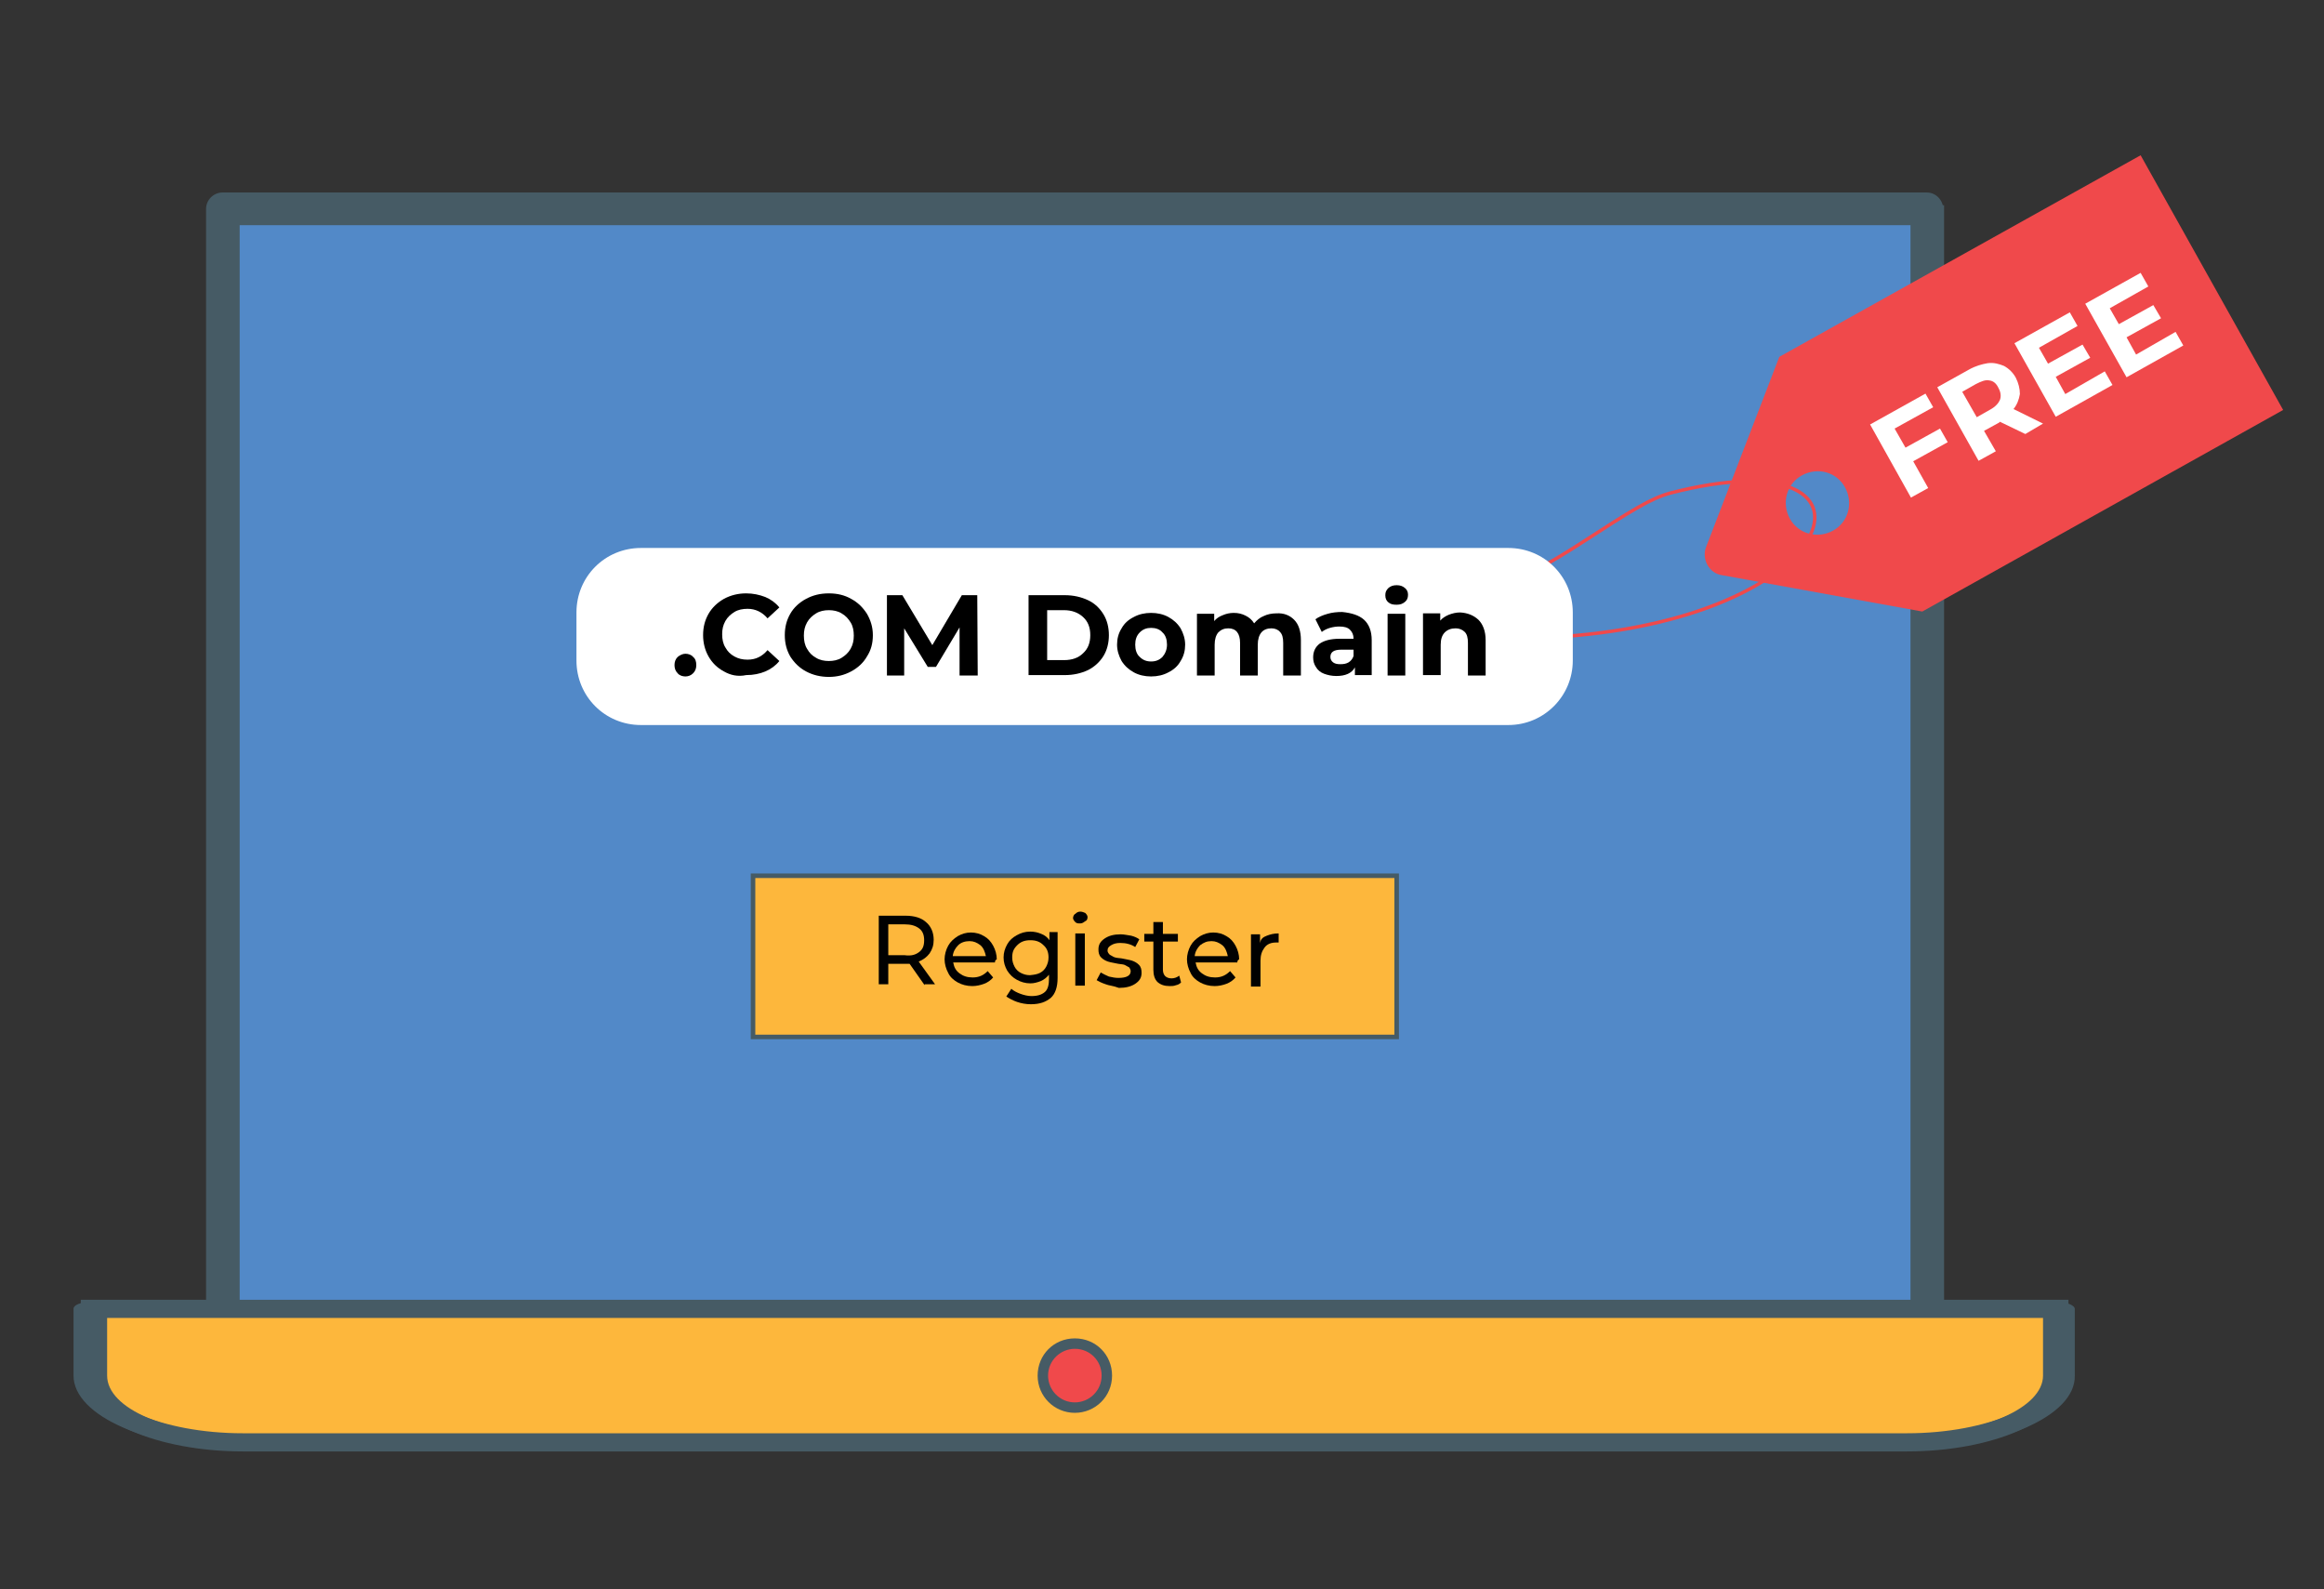 <?xml version="1.0" encoding="utf-8"?>
<!-- Generator: Adobe Illustrator 22.0.1, SVG Export Plug-In . SVG Version: 6.00 Build 0)  -->
<svg version="1.1" id="Layer_1" xmlns="http://www.w3.org/2000/svg" xmlns:xlink="http://www.w3.org/1999/xlink" x="0px" y="0px"
	 viewBox="0 0 512 350" style="enable-background:new 0 0 512 350;" xml:space="preserve">
<rect x="0" y="0" width="512" height="350" fill="#333333" stroke="none"/>
<style type="text/css">
	.st0{fill:#EDA749;fill-opacity:0;}
	.st1{fill:#5289C8;stroke:#465B65;stroke-width:4;stroke-miterlimit:10;}
	.st2{fill:#465B65;}
	.st3{fill:#F0494B;}
	.st4{fill:none;stroke:#F0494B;stroke-width:0.75;stroke-linecap:round;stroke-miterlimit:10;}
	.st5{fill:#FDB73C;stroke:#465B65;stroke-width:4;stroke-miterlimit:10;}
	.st6{fill:#FFFFFF;}
	.st7{fill:#FDB73C;stroke:#465B65;stroke-miterlimit:10;}
	.st8{fill:#010101;}
</style>
<rect class="st0" width="512" height="350"/>
<g>
	<rect x="50.8" y="47.2" class="st1" width="375.5" height="249.1"/>
</g>
<g>
	<path class="st2" d="M424.5,298.8H49c-2,0-3.6-1.7-3.6-3.6V46c0-2,1.7-3.6,3.6-3.6h375.5c2,0,3.6,1.7,3.6,3.6v249.1
		C428.2,297.1,426.5,298.8,424.5,298.8z M52.6,291.5h368.3V49.6H52.6V291.5z"/>
</g>
<path class="st3" d="M375.9,120.4c-1.1,2.7,0.6,5.9,3.5,6.3l44.1,8L503,90.3l-31.4-56.1L392,78.6L375.9,120.4z M406.5,107.4
	c1.8,3.3,0.8,7.6-2.7,9.5c-3.3,1.8-7.6,0.8-9.5-2.7c-1.8-3.3-0.8-7.6,2.7-9.5S404.7,104,406.5,107.4z"/>
<path class="st4" d="M344.4,140.2c63.2-4.5,74.1-44.6,23.6-31.6c-4.4,1.2-8.5,3.8-20.1,11.3c-11.3,7.3-22.2,12.4-31.9,13.2"/>
<g>
	<g>
		<path class="st5" d="M20,288.3h433.7V303c0,8-15.1,14.7-33.6,14.7H53.5c-18.4,0-33.7-6.7-33.7-14.7v-14.7H20z"/>
	</g>
</g>
<g>
	<path class="st2" d="M420,319.2H53.5c-20.6,0-37.3-7.3-37.3-16.2v-14.7c0-0.9,1.7-1.5,3.6-1.5h433.7c2,0,3.6,0.8,3.6,1.5V303
		C457.3,311.9,440.6,319.2,420,319.2z M23.6,289.8V303c0,7.3,13.5,13,30.1,13h366.5c16.5,0,29.9-5.9,29.9-13v-13.2H23.6z"/>
</g>
<g>
	<g>
		<path class="st3" d="M236.8,295.9c3.9,0,7,3.2,7,7c0,3.9-3.2,7-7,7c-3.9,0-7-3.2-7-7S233,295.9,236.8,295.9z"/>
	</g>
</g>
<path class="st6" d="M332.3,159.7H141.2c-7.9,0-14.2-6.3-14.2-14.2v-10.6c0-7.9,6.3-14.2,14.2-14.2h191.1c7.9,0,14.2,6.3,14.2,14.2
	v10.6C346.5,153.3,340.2,159.7,332.3,159.7z"/>
<g>
	<path class="st2" d="M236.8,311.2c-4.5,0-8.2-3.6-8.2-8.2s3.6-8.2,8.2-8.2s8.2,3.6,8.2,8.2S241.3,311.2,236.8,311.2z M236.8,297.1
		c-3.2,0-5.9,2.6-5.9,5.9c0,3.2,2.6,5.9,5.9,5.9c3.2,0,5.9-2.6,5.9-5.9S240.1,297.1,236.8,297.1z"/>
</g>
<rect x="165.9" y="192.9" class="st7" width="141.8" height="35.5"/>
<g>
	<path class="st8" d="M203.7,217l-3.3-4.7c-0.5,0-0.8,0-0.9,0h-3.8v4.5h-2.1v-15.1h5.9c2,0,3.5,0.5,4.5,1.4c1.1,0.9,1.7,2.3,1.7,3.9
		c0,1.2-0.3,2.1-0.9,3c-0.6,0.8-1.4,1.4-2.4,1.8l3.6,5h-2.3V217z M202.5,209.7c0.8-0.6,1.1-1.4,1.1-2.6c0-1.1-0.3-2-1.1-2.6
		s-1.8-0.9-3.2-0.9h-3.6v6.8h3.6C200.8,210.6,201.7,210.3,202.5,209.7z"/>
	<path class="st8" d="M219.2,212H210c0.2,1.1,0.6,1.8,1.4,2.4c0.8,0.6,1.7,0.9,2.9,0.9c1.4,0,2.4-0.5,3.3-1.4l1.2,1.4
		c-0.5,0.6-1.2,1.1-2,1.4c-0.8,0.3-1.7,0.5-2.6,0.5c-1.2,0-2.3-0.3-3.2-0.8s-1.7-1.2-2.1-2.1c-0.5-0.9-0.8-2-0.8-3s0.3-2.1,0.8-3
		s1.2-1.5,2.1-2.1c0.9-0.5,1.8-0.8,2.9-0.8c1.1,0,2.1,0.3,2.9,0.8c0.9,0.5,1.5,1.2,2,2.1c0.5,0.9,0.8,2,0.8,3
		C219.2,211.5,219.2,211.8,219.2,212z M211.1,208.2c-0.6,0.6-1.1,1.4-1.2,2.4h7.3c-0.2-0.9-0.5-1.8-1.2-2.4
		c-0.8-0.6-1.5-0.9-2.4-0.9C212.6,207.3,211.7,207.6,211.1,208.2z"/>
	<path class="st8" d="M233,205.6v9.8c0,2-0.5,3.5-1.5,4.4c-1.1,0.9-2.4,1.4-4.4,1.4c-1.1,0-2.1-0.2-3-0.5s-1.8-0.8-2.4-1.2l1.1-1.7
		c0.6,0.5,1.2,0.8,2,1.1s1.7,0.5,2.4,0.5c1.4,0,2.3-0.3,3-0.9s0.9-1.7,0.9-2.9v-0.9c-0.5,0.6-1.1,1.1-1.8,1.4
		c-0.8,0.3-1.5,0.5-2.3,0.5c-1.1,0-2.1-0.3-3-0.8s-1.5-1.1-2.1-2c-0.5-0.9-0.8-1.8-0.8-2.9s0.3-2,0.8-2.9s1.2-1.5,2.1-2
		c0.9-0.5,1.8-0.8,3-0.8c0.9,0,1.7,0.2,2.4,0.5c0.8,0.3,1.4,0.8,1.8,1.4v-1.8h1.8V205.6z M229.1,214.3c0.6-0.3,1.1-0.8,1.4-1.4
		c0.3-0.6,0.5-1.2,0.5-2c0-1.1-0.3-2-1.1-2.7c-0.8-0.8-1.7-1.1-2.9-1.1s-2.1,0.3-2.9,1.1c-0.8,0.8-1.1,1.5-1.1,2.7
		c0,0.8,0.2,1.4,0.5,2s0.8,1.1,1.4,1.4s1.2,0.5,2,0.5C227.9,214.7,228.5,214.6,229.1,214.3z"/>
	<path class="st8" d="M236.9,203.1c-0.3-0.3-0.5-0.6-0.5-0.9c0-0.3,0.2-0.8,0.5-0.9c0.3-0.3,0.6-0.5,1.1-0.5s0.8,0.2,1.1,0.3
		c0.3,0.3,0.5,0.6,0.5,0.9c0,0.5-0.2,0.8-0.5,0.9c-0.3,0.2-0.6,0.5-1.1,0.5C237.5,203.4,237.2,203.4,236.9,203.1z M236.9,205.6h2.1
		v11.5h-2.1V205.6z"/>
	<path class="st8" d="M243.6,216.8c-0.9-0.3-1.5-0.6-2-0.9l0.9-1.7c0.5,0.3,1.1,0.6,1.8,0.9c0.8,0.2,1.5,0.3,2.1,0.3
		c1.8,0,2.7-0.5,2.7-1.5c0-0.3-0.2-0.6-0.3-0.8c-0.3-0.2-0.6-0.3-0.9-0.5c-0.3-0.2-0.9-0.2-1.5-0.3c-0.9-0.2-1.7-0.3-2.3-0.5
		s-1.1-0.5-1.5-0.9c-0.5-0.5-0.6-1.1-0.6-1.8c0-1.1,0.5-1.8,1.4-2.4c0.9-0.6,2-0.9,3.5-0.9c0.8,0,1.5,0.2,2.3,0.3
		c0.8,0.2,1.4,0.5,1.8,0.8l-0.9,1.7c-0.9-0.6-2-0.9-3.3-0.9c-0.9,0-1.5,0.2-2,0.5s-0.8,0.6-0.8,1.2c0,0.3,0.2,0.6,0.5,0.9
		c0.3,0.2,0.6,0.3,0.9,0.5c0.5,0.2,0.9,0.2,1.7,0.3c0.9,0.2,1.7,0.3,2.3,0.5s1.1,0.5,1.5,0.9c0.5,0.5,0.6,1.1,0.6,1.8
		c0,1.1-0.5,1.8-1.4,2.4c-0.9,0.6-2.1,0.9-3.6,0.9C245.2,217.1,244.3,217.1,243.6,216.8z"/>
	<path class="st8" d="M260.2,216.4c-0.3,0.3-0.6,0.5-1.1,0.6c-0.5,0.2-0.9,0.2-1.4,0.2c-1.2,0-2-0.3-2.7-0.9
		c-0.6-0.6-0.9-1.5-0.9-2.7v-6.2h-2v-1.7h2v-2.6h2.1v2.6h3.3v1.7h-3.3v6.2c0,0.6,0.2,1.1,0.5,1.4c0.3,0.3,0.8,0.5,1.4,0.5
		s1.2-0.2,1.7-0.6L260.2,216.4z"/>
	<path class="st8" d="M272.6,212h-9.2c0.2,1.1,0.6,1.8,1.4,2.4c0.8,0.6,1.7,0.9,2.9,0.9c1.4,0,2.4-0.5,3.3-1.4l1.2,1.4
		c-0.5,0.6-1.2,1.1-2,1.4c-0.8,0.3-1.7,0.5-2.6,0.5c-1.2,0-2.3-0.3-3.2-0.8c-0.9-0.5-1.7-1.2-2.1-2.1c-0.5-0.9-0.8-2-0.8-3
		s0.3-2.1,0.8-3s1.2-1.5,2.1-2.1c0.9-0.5,1.8-0.8,2.9-0.8s2.1,0.3,2.9,0.8c0.9,0.5,1.5,1.2,2,2.1c0.5,0.9,0.8,2,0.8,3
		C272.6,211.5,272.6,211.8,272.6,212z M264.4,208.2c-0.6,0.6-1.1,1.4-1.2,2.4h7.3c-0.2-0.9-0.5-1.8-1.2-2.4
		c-0.8-0.6-1.5-0.9-2.4-0.9C265.9,207.3,265.2,207.6,264.4,208.2z"/>
	<path class="st8" d="M279.1,206.1c0.8-0.3,1.5-0.5,2.6-0.5v2c-0.2,0-0.3,0-0.5,0c-1.1,0-2,0.3-2.6,1.1s-0.9,1.7-0.9,2.9v5.7h-2.1
		v-11.5h2v2C277.7,206.8,278.3,206.4,279.1,206.1z"/>
</g>
<g>
	<path class="st6" d="M417.4,94.4l2.4,4.2l7.6-4.2l1.7,3l-7.6,4.2l3.3,5.9l-3.8,2.1l-9-16.1l12.2-6.8l1.7,3L417.4,94.4z"/>
	<path class="st6" d="M446.2,95.6l-5.6-2.7l-0.2,0.2l-3.3,1.8l2.6,4.5l-3.8,2.1l-9.1-16.2l7-3.9c1.4-0.8,2.9-1.2,4.1-1.4
		c1.4-0.2,2.6,0.2,3.6,0.6c1.1,0.6,2,1.5,2.6,2.6c0.6,1.2,0.9,2.4,0.9,3.6c-0.2,1.2-0.6,2.3-1.4,3.3l6.5,3.2L446.2,95.6z
		 M438.3,83.8c-0.9-0.2-1.8,0.2-3,0.8l-3,1.7l3.2,5.6l3-1.7c1.1-0.6,1.8-1.4,2.1-2.1c0.3-0.8,0.2-1.7-0.3-2.6
		C439.8,84.4,439.1,83.9,438.3,83.8z"/>
	<path class="st6" d="M463.7,81.8l1.7,3l-12.5,7l-9.1-16.2l12.2-6.8l1.7,3l-8.5,4.8l2,3.5l7.6-4.2l1.7,2.9l-7.6,4.2l2.1,3.8
		L463.7,81.8z"/>
	<path class="st6" d="M479.3,73.1l1.7,3l-12.5,7l-9.1-16.2l12.2-6.8l1.7,3l-8.5,4.8l2,3.5l7.6-4.2l1.7,2.9l-7.6,4.2l2.1,3.8
		L479.3,73.1z"/>
</g>
<g>
	<path d="M149.3,148.3c-0.5-0.5-0.7-1.1-0.7-1.8c0-0.7,0.2-1.3,0.7-1.8c0.5-0.4,1.1-0.7,1.7-0.7s1.3,0.2,1.7,0.7
		c0.5,0.4,0.7,1,0.7,1.8c0,0.7-0.2,1.3-0.7,1.8c-0.5,0.5-1.1,0.7-1.7,0.7S149.7,148.8,149.3,148.3z"/>
	<path d="M159.5,147.9c-1.5-0.8-2.6-1.9-3.4-3.3c-0.8-1.4-1.2-3-1.2-4.7c0-1.8,0.4-3.3,1.2-4.7c0.8-1.4,2-2.5,3.4-3.3
		c1.5-0.8,3.1-1.2,4.9-1.2c1.5,0,2.9,0.3,4.2,0.8c1.2,0.5,2.3,1.3,3.1,2.3l-2.6,2.4c-1.2-1.4-2.7-2.1-4.4-2.1
		c-1.1,0-2.1,0.2-2.9,0.7s-1.5,1.1-2,2s-0.7,1.8-0.7,2.9c0,1.1,0.2,2.1,0.7,2.9c0.5,0.9,1.1,1.5,2,2c0.9,0.5,1.8,0.7,2.9,0.7
		c1.8,0,3.2-0.7,4.4-2.1l2.6,2.4c-0.8,1-1.9,1.8-3.1,2.3c-1.2,0.5-2.6,0.8-4.2,0.8C162.5,149.1,160.9,148.7,159.5,147.9z"/>
	<path d="M177.6,147.9c-1.5-0.8-2.6-1.9-3.5-3.3c-0.8-1.4-1.2-2.9-1.2-4.7s0.4-3.3,1.2-4.7c0.8-1.4,2-2.5,3.5-3.3
		c1.5-0.8,3.1-1.2,5-1.2s3.5,0.4,4.9,1.2c1.5,0.8,2.6,1.9,3.5,3.3c0.8,1.4,1.3,2.9,1.3,4.7s-0.4,3.3-1.3,4.7c-0.8,1.4-2,2.5-3.5,3.3
		c-1.5,0.8-3.1,1.2-4.9,1.2S179.1,148.7,177.6,147.9z M185.4,144.9c0.8-0.5,1.5-1.1,2-2c0.5-0.9,0.7-1.8,0.7-2.9
		c0-1.1-0.2-2.1-0.7-2.9s-1.1-1.5-2-2c-0.8-0.5-1.8-0.7-2.8-0.7s-2,0.2-2.8,0.7s-1.5,1.1-2,2s-0.7,1.8-0.7,2.9
		c0,1.1,0.2,2.1,0.7,2.9c0.5,0.9,1.1,1.5,2,2c0.8,0.5,1.8,0.7,2.8,0.7S184.6,145.4,185.4,144.9z"/>
	<path d="M211.4,148.8l0-10.6l-5.2,8.7h-1.8l-5.2-8.5v10.4h-3.8v-17.7h3.4l6.6,11l6.5-11h3.4l0.1,17.7H211.4z"/>
	<path d="M226.6,131.1h8c1.9,0,3.6,0.4,5.1,1.1c1.5,0.7,2.6,1.8,3.4,3.1c0.8,1.3,1.2,2.9,1.2,4.6s-0.4,3.3-1.2,4.6
		c-0.8,1.3-2,2.4-3.4,3.1c-1.5,0.7-3.2,1.1-5.1,1.1h-8V131.1z M234.4,145.4c1.8,0,3.2-0.5,4.2-1.5c1.1-1,1.6-2.3,1.6-4
		c0-1.7-0.5-3-1.6-4c-1.1-1-2.5-1.5-4.2-1.5h-3.7v11H234.4z"/>
	<path d="M249.8,148.1c-1.1-0.6-2-1.4-2.7-2.5c-0.6-1.1-1-2.3-1-3.6c0-1.3,0.3-2.5,1-3.6c0.6-1.1,1.5-1.9,2.7-2.5
		c1.1-0.6,2.4-0.9,3.8-0.9c1.4,0,2.7,0.3,3.8,0.9c1.1,0.6,2,1.4,2.7,2.5c0.6,1.1,1,2.3,1,3.6c0,1.3-0.3,2.5-1,3.6
		c-0.6,1.1-1.5,1.9-2.7,2.5c-1.1,0.6-2.4,0.9-3.8,0.9C252.2,149,250.9,148.7,249.8,148.1z M256.1,144.7c0.6-0.7,1-1.6,1-2.7
		c0-1.1-0.3-2.1-1-2.7c-0.6-0.7-1.5-1-2.5-1s-1.8,0.3-2.5,1s-1,1.6-1,2.7c0,1.1,0.3,2.1,1,2.7c0.7,0.7,1.5,1,2.5,1
		S255.4,145.4,256.1,144.7z"/>
	<path d="M285.1,136.5c1,1,1.5,2.5,1.5,4.5v7.8h-3.9v-7.2c0-1.1-0.2-1.9-0.7-2.4c-0.4-0.5-1.1-0.8-1.9-0.8c-0.9,0-1.7,0.3-2.2,0.9
		c-0.5,0.6-0.8,1.5-0.8,2.7v6.8h-3.9v-7.2c0-2.1-0.9-3.2-2.6-3.2c-0.9,0-1.6,0.3-2.2,0.9c-0.5,0.6-0.8,1.5-0.8,2.7v6.8h-3.9v-13.6
		h3.8v1.6c0.5-0.6,1.1-1,1.9-1.3c0.7-0.3,1.5-0.5,2.4-0.5c1,0,1.8,0.2,2.6,0.6c0.8,0.4,1.4,0.9,1.9,1.7c0.6-0.7,1.3-1.3,2.1-1.6
		c0.8-0.4,1.8-0.6,2.8-0.6C282.8,135,284.1,135.5,285.1,136.5z"/>
	<path d="M300.5,136.5c1.1,1,1.7,2.5,1.7,4.5v7.7h-3.7v-1.7c-0.7,1.3-2.1,1.9-4.1,1.9c-1,0-1.9-0.2-2.7-0.5s-1.4-0.8-1.8-1.5
		c-0.4-0.6-0.6-1.3-0.6-2.1c0-1.3,0.5-2.3,1.4-3c1-0.7,2.4-1.1,4.4-1.1h3.1c0-0.9-0.3-1.5-0.8-2c-0.5-0.5-1.3-0.7-2.3-0.7
		c-0.7,0-1.4,0.1-2.1,0.3c-0.7,0.2-1.3,0.5-1.8,0.9l-1.4-2.8c0.7-0.5,1.6-0.9,2.7-1.2c1-0.3,2.1-0.4,3.2-0.4
		C297.7,135,299.4,135.5,300.5,136.5z M297.1,145.9c0.5-0.3,0.9-0.8,1.1-1.4v-1.4h-2.7c-1.6,0-2.4,0.5-2.4,1.6
		c0,0.5,0.2,0.9,0.6,1.2s0.9,0.4,1.6,0.4C296,146.3,296.6,146.2,297.1,145.9z"/>
	<path d="M305.9,132.7c-0.5-0.4-0.7-0.9-0.7-1.6s0.2-1.1,0.7-1.6c0.5-0.4,1-0.6,1.8-0.6s1.3,0.2,1.8,0.6c0.5,0.4,0.7,0.9,0.7,1.5
		c0,0.7-0.2,1.2-0.7,1.6c-0.5,0.4-1,0.6-1.8,0.6S306.4,133.1,305.9,132.7z M305.7,135.2h3.9v13.6h-3.9V135.2z"/>
	<path d="M325.7,136.5c1,1,1.6,2.5,1.6,4.5v7.8h-3.9v-7.2c0-1.1-0.2-1.9-0.7-2.4c-0.5-0.5-1.2-0.8-2-0.8c-1,0-1.8,0.3-2.4,0.9
		c-0.6,0.6-0.9,1.5-0.9,2.7v6.7h-3.9v-13.6h3.8v1.6c0.5-0.6,1.2-1,1.9-1.3c0.8-0.3,1.6-0.5,2.5-0.5
		C323.3,135,324.6,135.5,325.7,136.5z"/>
</g>
</svg>
